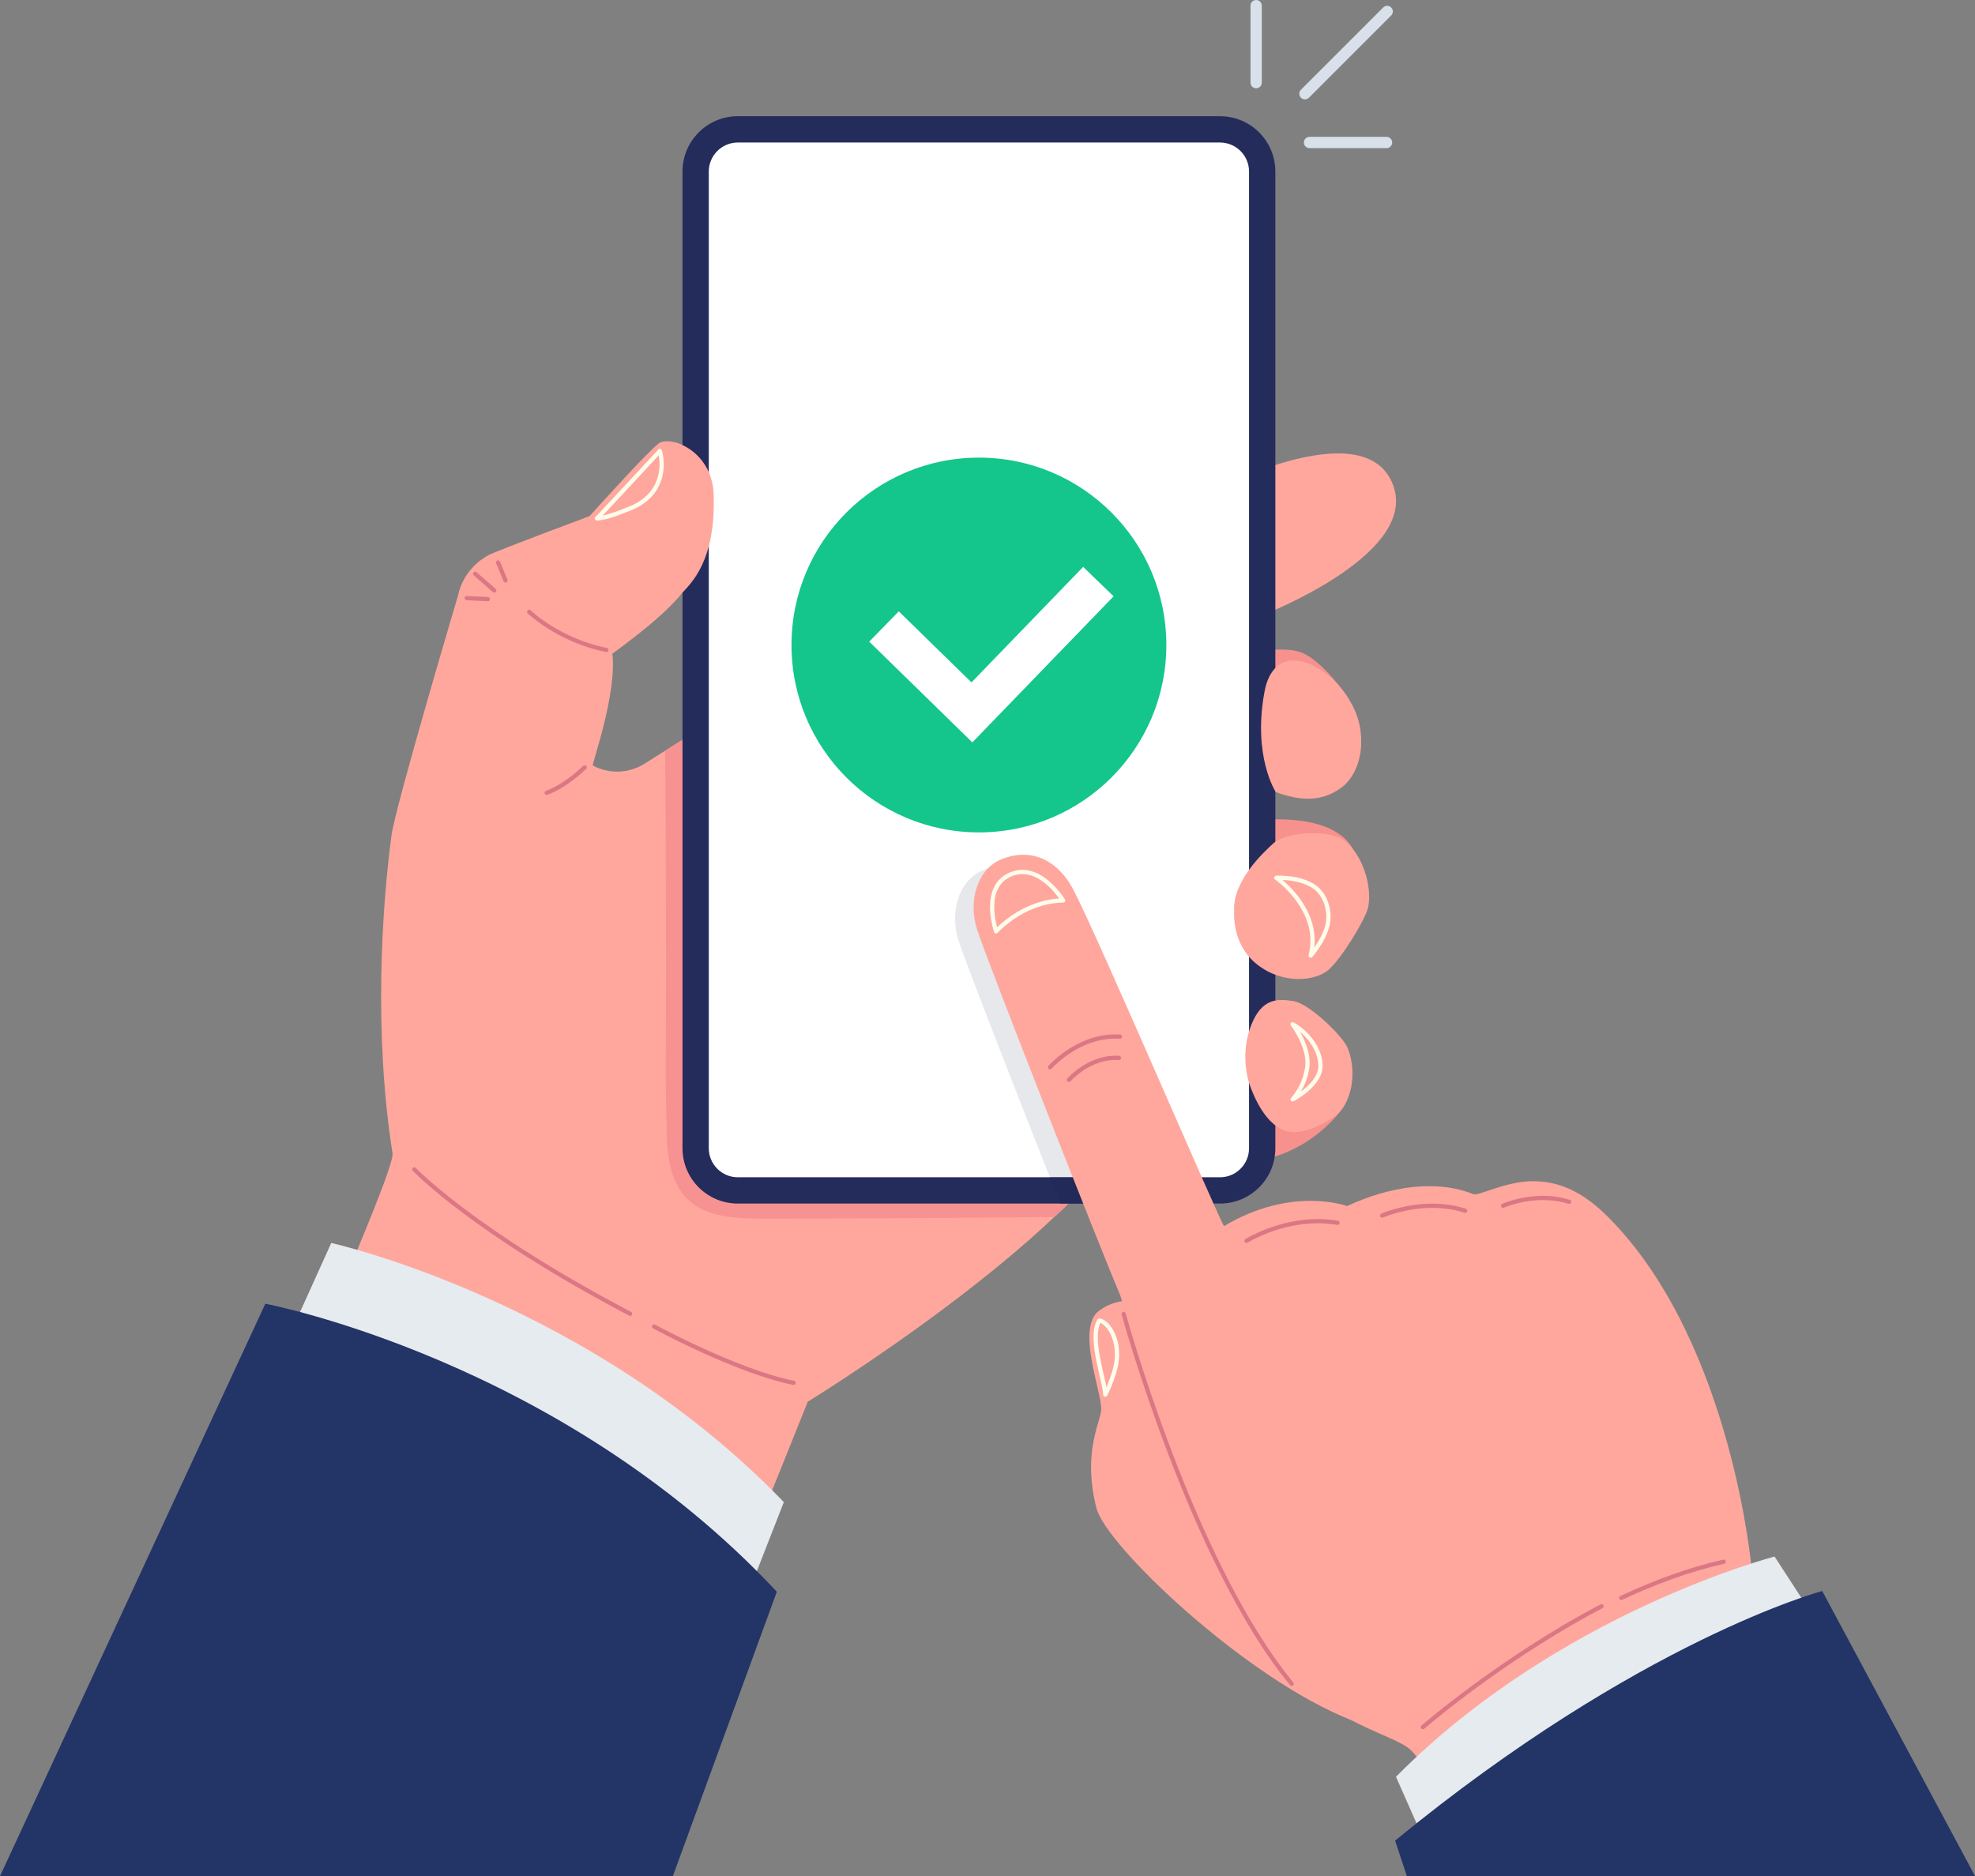 <?xml version="1.0" encoding="UTF-8"?><svg xmlns="http://www.w3.org/2000/svg" xmlns:xlink="http://www.w3.org/1999/xlink" height="401.2" preserveAspectRatio="xMidYMid meet" version="1.0" viewBox="0.0 0.0 422.3 401.2" width="422.3" zoomAndPan="magnify"><rect x="0.0" y="0.0" width="422.3" height="401.2" fill="#808080" stroke="none"/><defs><clipPath id="a"><path d="M 0 278 L 167 278 L 167 401.211 L 0 401.211 Z M 0 278"/></clipPath><clipPath id="b"><path d="M 208 182 L 412 182 L 412 401.211 L 208 401.211 Z M 208 182"/></clipPath><clipPath id="c"><path d="M 298 340 L 422.32 340 L 422.32 401.211 L 298 401.211 Z M 298 340"/></clipPath></defs><g><g><path d="M 257.285 105.914 C 257.285 105.914 291.926 87.23 297.922 103.863 C 303.406 119.074 268.566 132.434 265.215 133.324 L 257.285 105.914" fill="#ffa79d"/></g><g><path d="M 287.051 237.051 C 287.051 237.051 279.469 248.152 265.473 248.492 L 259.805 230.07 L 276.074 223.535 L 287.051 237.051" fill="#f7918e"/></g><g><path d="M 268.012 175.559 C 268.012 175.559 283.816 173.195 288.938 180.984 C 289.422 181.727 289.648 182.523 289.953 183.41 L 268.426 198.699 L 268.012 175.559" fill="#f7918e"/></g><g><path d="M 262.758 140.547 C 262.758 140.547 273.562 137.652 278.285 139.543 C 283.008 141.43 288.145 149.066 288.145 149.066 L 264.176 161.504 L 262.758 140.547" fill="#f7918e"/></g><g><path d="M 21.449 398.09 L 133.207 398.09 L 172.719 299.758 C 172.719 299.758 228.238 265.73 242.406 239.91 L 176.227 139.07 L 137.844 163.305 C 134.496 165.414 130.27 165.582 126.777 163.715 L 126.77 163.711 C 126.453 163.551 131.93 148.605 130.941 139.777 C 130.941 139.777 145.266 129.621 147 124.82 C 148.73 120.02 152.074 114.668 152.035 105.297 C 151.996 95.93 143.141 93.215 140.898 94.789 C 138.656 96.363 126.059 110.375 126.059 110.375 C 126.059 110.375 106.301 117.734 104.449 118.719 C 102.602 119.703 98.969 122.367 97.918 127.418 C 97.918 127.418 84.543 172.422 83.707 178.664 C 81.648 194.078 79.883 221.027 83.93 246.641 C 84.777 251.98 36.645 356.195 21.449 398.09" fill="#ffa79d"/></g><g><path d="M 232.84 252.383 L 232.961 251.562 C 232.961 251.562 158.648 165.598 149.629 155.863 L 142.215 160.547 C 142.215 160.547 142.539 194.391 142.355 227.977 C 142.32 234.469 142.52 237.391 142.52 241.562 C 142.52 260.379 152.91 260.613 164.949 260.613 C 189.789 260.613 213.199 260.348 225.41 260.281 C 228.637 257.5 230.617 255.137 232.84 252.383" fill="#f79292"/></g><g><path d="M 261.266 27.129 L 157.633 27.129 C 153.023 27.129 149.285 30.863 149.285 35.477 L 149.285 247.547 C 149.285 252.156 153.023 255.891 157.633 255.891 L 261.266 255.891 C 265.875 255.891 269.609 252.156 269.609 247.547 L 269.609 35.477 C 269.609 30.863 265.875 27.129 261.266 27.129" fill="#fff"/></g><g><path d="M 272.699 245.555 L 272.699 36.684 C 272.699 30.148 267.402 24.852 260.867 24.852 L 157.762 24.852 C 151.23 24.852 145.934 30.148 145.934 36.684 L 145.934 245.555 C 145.934 252.09 151.23 257.383 157.762 257.383 L 260.867 257.383 C 267.402 257.383 272.699 252.09 272.699 245.555 M 267.074 245.555 C 267.074 248.977 264.289 251.762 260.867 251.762 L 157.762 251.762 C 154.34 251.762 151.555 248.977 151.555 245.555 L 151.555 36.684 C 151.555 33.262 154.34 30.477 157.762 30.477 L 260.867 30.477 C 264.289 30.477 267.074 33.262 267.074 36.684 L 267.074 245.555" fill="#242c5b"/></g><g><path d="M 263.898 194.961 C 263.898 194.961 263.27 201.969 268.859 206.297 C 274.449 210.629 281.219 209.762 283.973 207.477 C 286.727 205.195 291.805 196.848 292.477 194.254 C 293.418 190.594 292.016 183.809 287.848 180.039 C 284.723 177.211 275.039 177.879 272.402 180.242 C 270.172 182.238 263.426 188.508 263.898 194.961" fill="#ffa79d"/></g><g><path d="M 275.816 242.035 C 275.816 242.035 276.734 242.203 277.785 242.035 C 280.816 241.555 285.926 239.348 287.594 236.211 C 290.328 231.07 288.926 225.5 287.91 223.617 C 286.57 221.137 279.957 214.641 276.574 214.09 C 273.188 213.539 269.805 213.422 267.52 219.266 C 265.238 225.113 266.695 230.621 267.242 232.078 C 267.797 233.535 270.492 241.25 275.816 242.035" fill="#ffa79d"/></g><g><path d="M 272.793 169.379 C 272.793 169.379 267.789 161.781 270.387 147.895 C 272.984 134.008 289.148 144.504 290.859 155.879 C 291.824 162.285 289.223 166.703 286.859 168.406 C 284.32 170.234 280.332 172.23 272.793 169.379" fill="#ffa79d"/></g><g><path d="M 272.898 187.719 L 272.641 188.09 L 272.719 188.148 C 273.121 188.441 275.012 189.867 276.781 192.141 C 278.559 194.41 280.203 197.508 280.203 201.152 C 280.203 202.145 280.082 203.176 279.809 204.246 C 279.758 204.449 279.852 204.66 280.035 204.762 C 280.219 204.859 280.445 204.816 280.586 204.66 C 280.602 204.629 283.539 201.367 284.324 197.793 C 284.449 197.223 284.508 196.633 284.508 196.035 C 284.504 193.348 283.305 190.531 281.055 189.105 C 278.609 187.578 275.621 187.262 273.473 187.258 C 273.27 187.258 273.074 187.262 272.887 187.266 C 272.691 187.273 272.52 187.402 272.465 187.59 C 272.406 187.777 272.48 187.98 272.641 188.09 L 272.898 187.719 L 272.91 188.172 C 273.09 188.164 273.277 188.164 273.473 188.164 C 275.531 188.16 278.375 188.488 280.57 189.875 C 282.48 191.059 283.609 193.609 283.602 196.035 C 283.602 196.57 283.551 197.098 283.441 197.602 C 283.094 199.215 282.211 200.844 281.41 202.055 C 281.012 202.664 280.633 203.168 280.355 203.516 C 280.219 203.691 280.105 203.828 280.027 203.922 C 279.949 204.016 279.91 204.059 279.91 204.059 L 280.246 204.359 L 280.688 204.473 C 280.977 203.324 281.109 202.219 281.109 201.152 C 281.105 196.965 279.102 193.516 277.125 191.121 C 275.145 188.723 273.176 187.363 273.156 187.348 L 272.898 187.719 L 272.91 188.172 L 272.898 187.719" fill="#fffcec"/></g><g><path d="M 276.375 219.031 L 276.016 219.305 L 276.047 219.348 C 276.215 219.57 276.992 220.641 277.723 222.117 C 278.453 223.594 279.133 225.477 279.129 227.285 C 279.129 227.605 279.109 227.922 279.062 228.234 C 278.777 230.27 278.023 231.91 277.344 233.047 C 277.004 233.613 276.68 234.051 276.445 234.344 C 276.328 234.492 276.23 234.602 276.168 234.676 L 276.094 234.758 L 276.07 234.777 C 275.918 234.938 275.898 235.184 276.031 235.363 C 276.16 235.543 276.402 235.598 276.602 235.496 C 276.621 235.488 278.137 234.719 279.672 233.398 C 280.441 232.738 281.215 231.945 281.809 231.023 C 282.398 230.105 282.812 229.051 282.812 227.902 C 282.812 227.773 282.809 227.645 282.797 227.516 C 282.555 224.559 280.988 222.336 279.508 220.863 C 278.023 219.387 276.609 218.645 276.586 218.629 C 276.398 218.531 276.164 218.574 276.027 218.738 C 275.891 218.902 275.887 219.137 276.016 219.305 L 276.375 219.031 L 276.164 219.43 L 276.215 219.461 C 276.492 219.613 277.828 220.398 279.129 221.77 C 280.434 223.145 281.691 225.09 281.895 227.59 C 281.902 227.695 281.906 227.801 281.906 227.902 C 281.906 228.832 281.574 229.715 281.047 230.535 C 280.262 231.762 279.039 232.812 278.02 233.547 C 277.508 233.914 277.047 234.203 276.715 234.398 C 276.551 234.496 276.418 234.57 276.324 234.621 C 276.234 234.668 276.191 234.691 276.191 234.691 L 276.395 235.094 L 276.719 235.41 C 276.754 235.375 279.336 232.73 279.961 228.363 C 280.012 228.004 280.035 227.645 280.035 227.285 C 280.031 225.117 279.199 223 278.379 221.414 C 277.559 219.824 276.742 218.77 276.734 218.754 L 276.375 219.031 L 276.164 219.43 L 276.375 219.031" fill="#fffcec"/></g><g><path d="M 141.082 96.457 L 140.75 96.148 C 140.75 96.152 139.922 97.047 138.672 98.391 C 136.801 100.41 133.988 103.441 131.633 105.969 C 130.453 107.234 129.387 108.375 128.609 109.199 C 128.223 109.613 127.906 109.945 127.684 110.176 C 127.574 110.293 127.488 110.383 127.43 110.441 L 127.367 110.504 L 127.359 110.508 L 127.477 110.633 L 127.367 110.504 L 127.359 110.508 L 127.477 110.633 L 127.367 110.504 L 127.637 110.836 L 127.488 110.434 C 127.371 110.484 127.387 110.492 127.367 110.504 L 127.637 110.836 L 127.488 110.434 C 127.277 110.512 127.156 110.73 127.203 110.949 C 127.246 111.164 127.441 111.32 127.664 111.312 C 129.152 111.246 131.059 110.715 134.961 109.129 C 137.801 107.973 139.566 106.27 140.594 104.473 C 141.625 102.676 141.93 100.797 141.93 99.266 C 141.926 97.949 141.711 96.895 141.512 96.312 C 141.461 96.16 141.332 96.047 141.176 96.016 C 141.02 95.98 140.859 96.035 140.75 96.148 L 141.082 96.457 L 140.656 96.605 C 140.812 97.066 141.023 98.059 141.023 99.266 C 141.023 100.68 140.742 102.398 139.809 104.023 C 138.875 105.648 137.297 107.195 134.617 108.289 C 130.746 109.867 128.914 110.355 127.625 110.406 L 127.645 110.859 L 127.805 111.281 C 127.91 111.234 127.906 111.223 127.93 111.211 L 128.039 111.109 C 128.324 110.824 129.289 109.801 130.598 108.402 C 134.508 104.223 141.414 96.766 141.414 96.766 L 141.082 96.457 L 140.656 96.605 L 141.082 96.457" fill="#fffcec"/></g><g><path d="M 152.586 105.578 C 152.328 99.109 147.828 95.543 144.473 94.645 L 145.777 126.891 C 147.598 124.859 153.152 120.09 152.586 105.578" fill="#ffa79d"/></g><g><path d="M 58.379 293.375 L 70.828 265.809 C 70.828 265.809 125.992 278.039 167.602 321.227 L 160.465 339.488 C 160.465 339.488 109.031 349.344 58.379 293.375" fill="#e6ebef"/></g><g clip-path="url(#a)"><path d="M 166.102 340.398 L 143.875 401.211 L 0 401.211 L 56.734 278.805 C 56.734 278.805 119.738 290.734 166.102 340.398" fill="#233466"/></g><g><path d="M 88.266 250.387 C 88.301 250.426 100.898 263.691 134.535 281.359 C 134.758 281.477 135.031 281.391 135.148 281.168 C 135.266 280.949 135.18 280.676 134.957 280.559 C 118.18 271.746 106.664 264.039 99.344 258.539 C 95.684 255.789 93.074 253.59 91.383 252.082 C 90.535 251.328 89.918 250.746 89.516 250.355 C 89.312 250.16 89.164 250.012 89.066 249.91 C 88.969 249.812 88.922 249.766 88.922 249.766 C 88.75 249.586 88.465 249.578 88.281 249.75 C 88.102 249.922 88.094 250.207 88.266 250.387" fill="#db7785"/></g><g><path d="M 139.621 284.07 C 139.645 284.078 157.445 293.758 169.613 296.164 C 169.859 296.215 170.098 296.055 170.145 295.809 C 170.195 295.562 170.035 295.324 169.789 295.277 C 163.836 294.105 156.383 291.102 150.441 288.395 C 147.469 287.039 144.871 285.762 143.016 284.816 C 142.09 284.348 141.348 283.961 140.84 283.691 C 140.328 283.426 140.055 283.277 140.055 283.277 C 139.836 283.156 139.559 283.238 139.441 283.457 C 139.32 283.676 139.402 283.953 139.621 284.07" fill="#db7785"/></g><g><path d="M 112.828 131.172 C 112.863 131.203 119.254 137.367 129.57 139.434 C 129.812 139.484 130.051 139.324 130.102 139.078 C 130.148 138.836 129.992 138.598 129.746 138.547 C 124.723 137.543 120.645 135.531 117.82 133.773 C 116.41 132.891 115.316 132.074 114.574 131.48 C 114.203 131.184 113.922 130.941 113.734 130.773 C 113.641 130.691 113.57 130.629 113.523 130.586 L 113.457 130.52 C 113.277 130.348 112.988 130.352 112.816 130.531 C 112.645 130.715 112.648 131 112.828 131.172" fill="#db7785"/></g><g><path d="M 101.305 123.043 L 105.395 126.621 C 105.582 126.785 105.867 126.766 106.031 126.578 C 106.195 126.391 106.18 126.105 105.988 125.938 L 101.902 122.359 C 101.715 122.195 101.426 122.215 101.262 122.402 C 101.098 122.594 101.117 122.879 101.305 123.043" fill="#db7785"/></g><g><path d="M 106.086 120.461 L 107.672 124.309 C 107.766 124.539 108.031 124.648 108.262 124.555 C 108.492 124.457 108.602 124.195 108.508 123.965 L 106.926 120.117 C 106.828 119.887 106.562 119.773 106.332 119.871 C 106.102 119.965 105.992 120.23 106.086 120.461" fill="#db7785"/></g><g><path d="M 99.77 128.355 L 104.297 128.586 C 104.547 128.598 104.758 128.402 104.77 128.156 C 104.781 127.906 104.59 127.691 104.34 127.68 L 99.816 127.453 C 99.566 127.441 99.355 127.633 99.344 127.883 C 99.328 128.133 99.523 128.344 99.77 128.355" fill="#db7785"/></g><g><path d="M 124.703 163.781 C 124.699 163.781 124.645 163.84 124.527 163.949 C 123.719 164.723 120.172 167.922 116.75 169.105 C 116.512 169.188 116.387 169.445 116.469 169.68 C 116.551 169.914 116.809 170.039 117.047 169.961 C 121.254 168.484 125.312 164.441 125.34 164.426 C 125.516 164.25 125.516 163.965 125.344 163.785 C 125.164 163.609 124.879 163.605 124.703 163.781" fill="#db7785"/></g><g><path d="M 249.391 137.938 C 249.391 160.066 231.449 178.008 209.316 178.008 C 187.184 178.008 169.242 160.066 169.242 137.938 C 169.242 115.805 187.184 97.863 209.316 97.863 C 231.449 97.863 249.391 115.805 249.391 137.938" fill="#14c68b"/></g><g><path d="M 185.859 137.215 L 207.91 158.762 L 238.113 127.523 L 231.605 121.23 L 207.727 145.93 L 192.184 130.742 L 185.859 137.215" fill="#fff"/></g><g><path d="M 245.629 279.098 C 244.492 278.465 239.77 276.859 235.07 280.246 C 229.828 284.02 235.949 298.523 235.438 301.758 C 234.926 304.988 231.57 311.152 234.441 322.5 C 236.492 330.605 266.453 358.984 288.805 367.793 L 290.844 358.844 L 245.629 279.098" fill="#ffa79d"/></g><g><path d="M 254.449 257.391 L 228.492 257.391 C 228.492 257.391 228.496 257.387 228.496 257.383 L 254.445 257.383 C 254.445 257.387 254.445 257.391 254.449 257.391" fill="#e6e8ec"/></g><g><path d="M 228.492 257.391 L 226.707 257.391 C 226.707 257.391 226.703 257.387 226.703 257.383 L 228.496 257.383 C 228.496 257.387 228.492 257.391 228.492 257.391" fill="#df868a"/></g><g><path d="M 251.961 251.762 L 224.48 251.762 C 216.082 230.504 206.121 204.871 204.93 201.086 C 203.039 195.059 204.941 188.215 210.258 186.074 C 211.773 185.465 213.309 185.148 214.812 185.148 C 218.934 185.148 222.844 187.508 225.555 192.645 C 229.18 199.516 243.703 233.004 251.961 251.762" fill="#e6e8ec"/></g><g><path d="M 254.445 257.383 L 226.703 257.383 C 225.98 255.559 225.234 253.68 224.48 251.762 L 251.961 251.762 C 252.871 253.832 253.711 255.727 254.445 257.383" fill="#212a58"/></g><g clip-path="url(#b)"><path d="M 316.539 401.211 L 411.785 401.211 C 404.789 389.012 388.398 360.359 374.555 335.645 C 374.555 335.645 370.465 288.199 344.898 261.332 C 339.938 256.117 334.809 252.645 327.938 252.602 C 321.879 252.562 316.215 255.855 314.992 255.363 C 307.258 252.227 297.234 253.625 288.027 257.926 C 288.027 257.926 276.262 253.516 261.738 262.203 C 261.352 262.434 234.621 199.961 229.52 190.285 C 225.82 183.273 219.883 181.434 214.223 183.715 C 208.906 185.855 207.004 192.699 208.898 198.723 C 210.789 204.75 234.902 266.113 239.566 277.105 C 239.566 277.105 258.91 343.484 272.566 356.297 C 286.316 369.195 298.207 370.953 301.672 374.27 C 305.035 377.488 311.188 389.363 316.539 401.211" fill="#ffa79d"/></g><g><path d="M 239.832 281.129 C 239.832 281.137 243.492 294.457 249.816 311.02 C 256.145 327.578 265.129 347.371 275.84 360.363 C 275.996 360.555 276.281 360.582 276.477 360.426 C 276.668 360.266 276.695 359.98 276.535 359.785 C 265.945 346.953 256.969 327.211 250.664 310.695 C 247.508 302.438 245.016 294.98 243.316 289.594 C 242.465 286.898 241.812 284.723 241.371 283.219 C 240.93 281.715 240.703 280.891 240.703 280.887 C 240.637 280.648 240.387 280.504 240.148 280.57 C 239.906 280.637 239.766 280.887 239.832 281.129" fill="#db7785"/></g><g><path d="M 391.742 351.809 L 379.441 332.871 C 379.441 332.871 333.223 344.84 298.492 379.969 L 306.262 397.551 C 306.262 397.551 363.188 379.5 391.742 351.809" fill="#e6ebef"/></g><g clip-path="url(#c)"><path d="M 422.316 401.211 L 389.633 340.238 C 389.633 340.238 350.645 350.645 298.305 393.621 L 300.82 401.211 L 422.316 401.211" fill="#233466"/></g><g><path d="M 212.973 199.176 L 213.406 199.043 C 212.977 197.621 212.594 195.777 212.594 193.965 C 212.594 192.586 212.816 191.234 213.383 190.094 C 213.949 188.949 214.844 188.016 216.266 187.41 C 217.082 187.066 217.859 186.922 218.609 186.922 C 220.723 186.914 222.652 188.105 224.137 189.469 C 225.617 190.824 226.633 192.324 226.941 192.812 L 227.324 192.574 L 227.348 192.121 C 227.34 192.121 227.258 192.117 227.113 192.117 C 225.785 192.113 218.953 192.445 212.652 198.855 L 212.973 199.176 L 213.406 199.043 L 212.973 199.176 L 213.297 199.492 C 219.367 193.312 225.922 193.023 227.113 193.023 L 227.301 193.023 C 227.469 193.031 227.629 192.949 227.715 192.801 C 227.801 192.656 227.797 192.477 227.707 192.332 C 227.367 191.793 226.316 190.242 224.746 188.801 C 223.18 187.367 221.074 186.02 218.609 186.016 C 217.742 186.016 216.836 186.188 215.914 186.574 C 214.297 187.258 213.219 188.379 212.57 189.691 C 211.922 191.004 211.691 192.492 211.688 193.965 C 211.691 195.902 212.094 197.82 212.539 199.305 C 212.586 199.457 212.711 199.574 212.867 199.613 C 213.02 199.652 213.184 199.605 213.297 199.492 L 212.973 199.176" fill="#fffcec"/></g><g><path d="M 238.301 293.238 L 237.867 293.109 C 237.125 295.582 236.34 297.242 235.926 298.031 L 236.324 298.242 L 236.777 298.234 C 236.75 297.012 236.234 295.047 235.73 292.801 C 235.227 290.562 234.73 288.074 234.734 285.977 C 234.73 284.66 234.93 283.512 235.391 282.68 L 234.992 282.461 L 235.129 282.891 L 235.176 282.887 L 235.324 282.922 C 236.012 283.219 236.801 284.016 237.391 285.188 C 237.984 286.355 238.391 287.887 238.391 289.633 C 238.391 290.719 238.234 291.887 237.867 293.109 L 238.301 293.238 L 238.734 293.371 C 239.125 292.062 239.297 290.805 239.297 289.633 C 239.297 287.746 238.859 286.078 238.195 284.777 C 237.531 283.477 236.652 282.527 235.691 282.098 C 235.547 282.031 235.375 281.98 235.176 281.98 C 235.074 281.98 234.965 281.996 234.855 282.027 C 234.746 282.062 234.652 282.141 234.598 282.242 C 234.027 283.285 233.828 284.574 233.828 285.977 C 233.828 288.211 234.34 290.742 234.848 292.996 C 235.355 295.246 235.859 297.246 235.871 298.246 C 235.875 298.453 236.02 298.633 236.219 298.68 C 236.422 298.73 236.629 298.633 236.727 298.449 C 237.164 297.617 237.973 295.902 238.734 293.371 L 238.301 293.238" fill="#fffcec"/></g><g><path d="M 224.852 228.543 L 224.91 228.477 C 225.223 228.137 226.746 226.531 229.133 225.023 C 231.516 223.516 234.754 222.109 238.5 222.109 C 238.805 222.109 239.117 222.117 239.434 222.137 C 239.68 222.152 239.895 221.965 239.91 221.715 C 239.926 221.465 239.738 221.25 239.488 221.234 C 239.156 221.215 238.824 221.203 238.5 221.203 C 234.258 221.203 230.68 222.898 228.164 224.574 C 225.648 226.254 224.188 227.93 224.168 227.949 C 224.004 228.137 224.023 228.422 224.215 228.59 C 224.402 228.754 224.688 228.734 224.852 228.543" fill="#db7785"/></g><g><path d="M 228.91 231.219 L 228.949 231.172 C 229.168 230.934 230.25 229.797 231.941 228.727 C 233.633 227.656 235.922 226.66 238.562 226.664 C 238.781 226.664 239 226.672 239.223 226.684 C 239.473 226.699 239.688 226.512 239.703 226.262 C 239.719 226.012 239.527 225.797 239.281 225.781 C 239.039 225.766 238.801 225.758 238.562 225.758 C 235.496 225.758 232.918 226.98 231.109 228.188 C 229.297 229.398 228.246 230.602 228.23 230.621 C 228.062 230.809 228.086 231.098 228.273 231.262 C 228.461 231.426 228.746 231.406 228.91 231.219" fill="#db7785"/></g><g><path d="M 346.844 342.125 C 353.934 338.812 361.348 336.047 368.668 334.422 C 368.91 334.367 369.066 334.125 369.012 333.879 C 368.957 333.637 368.715 333.48 368.473 333.535 C 361.066 335.184 353.594 337.973 346.461 341.309 C 346.234 341.41 346.137 341.684 346.242 341.906 C 346.348 342.133 346.617 342.23 346.844 342.125" fill="#db7785"/></g><g><path d="M 304.539 369.688 C 304.539 369.688 304.797 369.465 305.301 369.043 C 308.805 366.102 324.035 353.684 342.656 343.898 C 342.879 343.781 342.965 343.508 342.848 343.285 C 342.73 343.066 342.457 342.98 342.234 343.098 C 320.848 354.34 303.961 368.992 303.945 369.008 C 303.758 369.168 303.734 369.453 303.898 369.645 C 304.062 369.832 304.348 369.852 304.539 369.688" fill="#db7785"/></g><g><path d="M 266.773 265.734 L 266.844 265.691 C 267.578 265.25 273.934 261.594 281.785 261.602 C 283.121 261.602 284.508 261.707 285.914 261.949 C 286.16 261.992 286.395 261.828 286.438 261.582 C 286.48 261.336 286.316 261.102 286.07 261.059 C 284.605 260.805 283.172 260.695 281.785 260.695 C 273.109 260.699 266.332 264.949 266.297 264.969 C 266.082 265.102 266.02 265.379 266.152 265.59 C 266.281 265.805 266.562 265.867 266.773 265.734" fill="#db7785"/></g><g><path d="M 295.711 260.371 C 295.711 260.371 295.773 260.344 295.91 260.289 C 296.855 259.898 301.051 258.309 306.246 258.309 C 308.422 258.309 310.773 258.586 313.141 259.34 C 313.379 259.414 313.633 259.285 313.711 259.047 C 313.785 258.809 313.652 258.555 313.414 258.477 C 310.945 257.691 308.5 257.402 306.246 257.402 C 300.098 257.406 295.371 259.535 295.34 259.547 C 295.109 259.648 295.012 259.918 295.113 260.145 C 295.215 260.371 295.48 260.477 295.711 260.371" fill="#db7785"/></g><g><path d="M 321.574 258.27 C 321.578 258.27 321.625 258.246 321.73 258.203 C 322.477 257.895 325.805 256.633 329.926 256.637 C 331.648 256.637 333.508 256.855 335.383 257.449 C 335.617 257.527 335.871 257.395 335.949 257.156 C 336.023 256.918 335.895 256.664 335.656 256.59 C 333.68 255.961 331.723 255.73 329.926 255.73 C 325.008 255.734 321.238 257.43 321.203 257.445 C 320.977 257.547 320.875 257.816 320.977 258.043 C 321.082 258.27 321.348 258.371 321.578 258.27" fill="#db7785"/></g><g><path d="M 267.383 1.211 L 267.383 17.676 C 267.383 18.344 267.926 18.883 268.59 18.883 C 269.258 18.883 269.797 18.344 269.797 17.676 L 269.797 1.211 C 269.797 0.543 269.258 0.004 268.59 0.004 C 267.926 0.004 267.383 0.543 267.383 1.211" fill="#d8e1ea"/></g><g><path d="M 296.473 29.27 L 280.008 29.27 C 279.344 29.27 278.801 29.809 278.801 30.477 C 278.801 31.141 279.344 31.684 280.008 31.684 L 296.473 31.684 C 297.141 31.684 297.68 31.141 297.68 30.477 C 297.68 29.809 297.141 29.27 296.473 29.27" fill="#d8e1ea"/></g><g><path d="M 295.762 1.598 L 278.172 19.188 C 277.699 19.66 277.699 20.426 278.172 20.895 C 278.645 21.367 279.406 21.367 279.879 20.895 L 297.469 3.305 C 297.941 2.832 297.941 2.066 297.469 1.598 C 296.996 1.125 296.234 1.125 295.762 1.598" fill="#d8e1ea"/></g></g></svg>